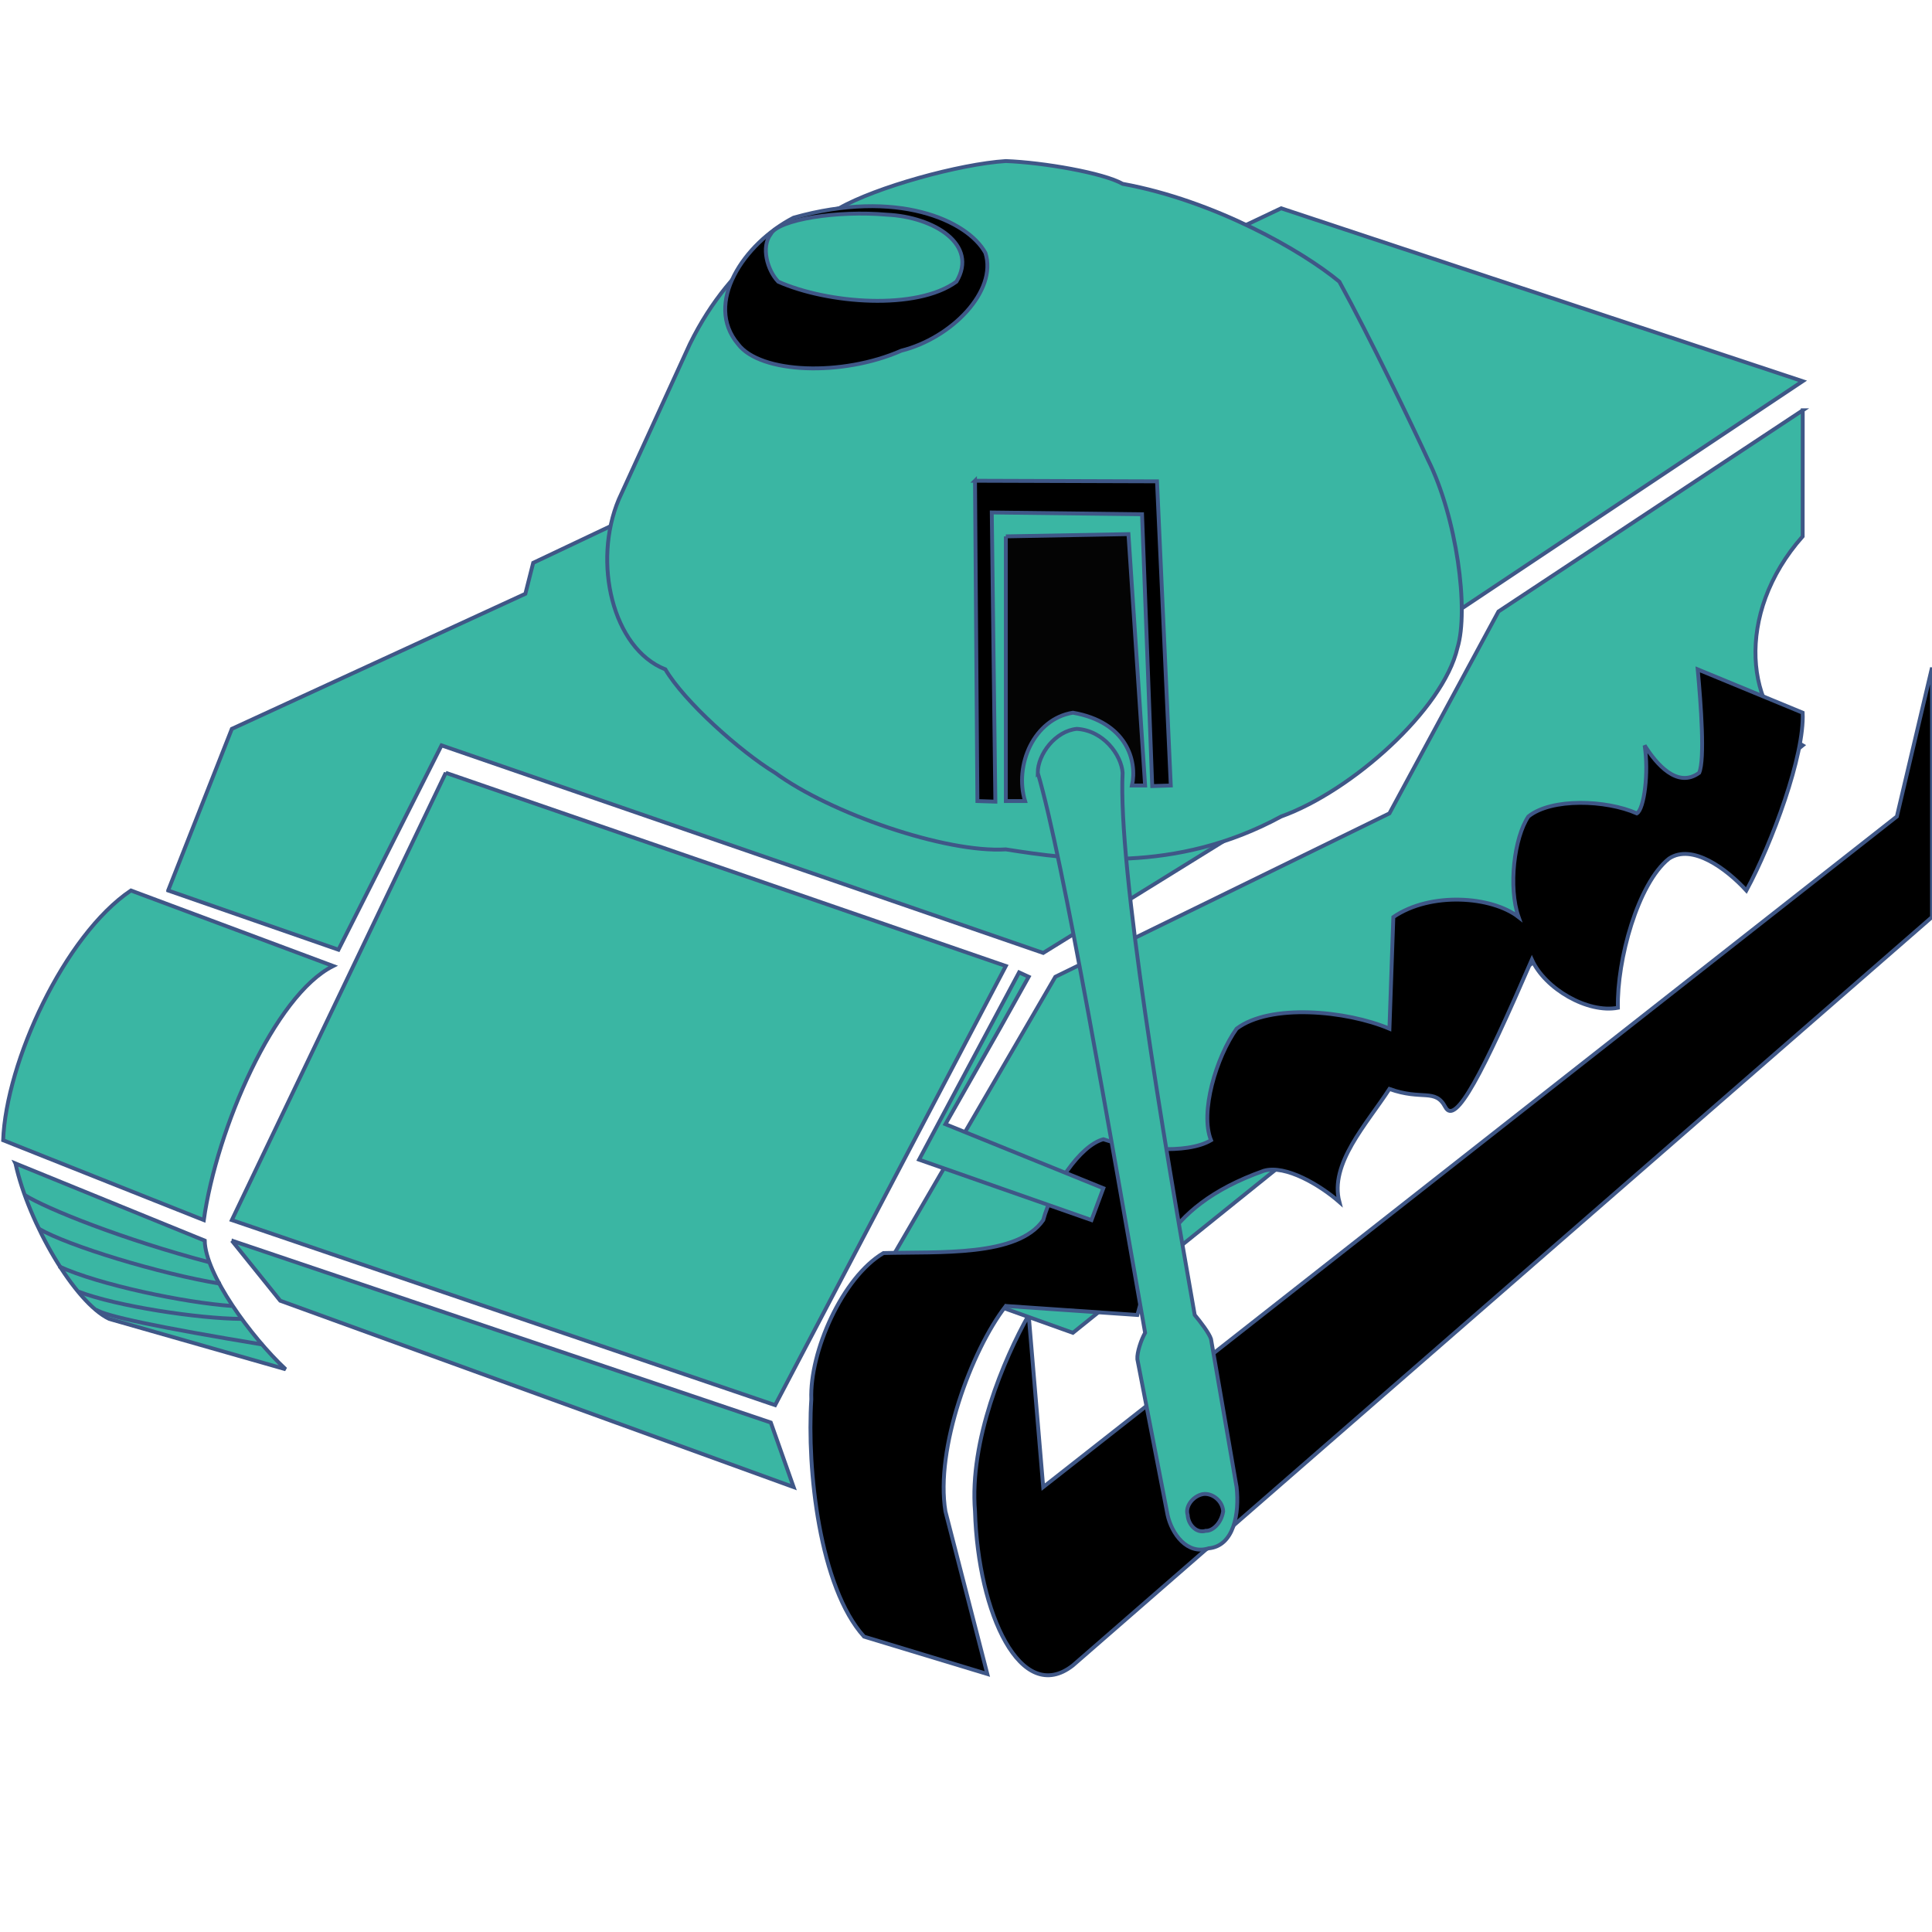 <svg id="ehiI4G3UZol1" xmlns="http://www.w3.org/2000/svg" xmlns:xlink="http://www.w3.org/1999/xlink" viewBox="0 0 300 300" shape-rendering="geometricPrecision" text-rendering="geometricPrecision" project-id="83b9bbaae3f0409891ccc9cc42f11908" export-id="ac13c22142604ede829bbf1820d1557b" cached="false"><path d="M69.219,119.999L156.185,150l-35.824,68.187-84.362-28.734l33.22-69.455Z" transform="translate(0 0)" fill="#3ab6a3" stroke="#3f5787" stroke-width="0.6"/><path d="M0.489,177.055l31.157,12.399c1.987-14.208,11.001-34.922,20.09-39.454L20.33,138.276C9.978,145.251,0.941,164.965,0.489,177.055Z" transform="translate(0 0)" fill="#3ab6a3" stroke="#3f5787" stroke-width="0.6"/><path d="M26.112,138.276l9.887-25.098l45.58-20.976l1.215-4.807L198.939,32.343l80.978,26.851-80.978,53.985l4.881,8.885-41.83,25.906-93.431-32.228-16.004,31.728-26.443-9.193Z" transform="translate(0 0)" fill="#3ab6a3" stroke="#3f5787" stroke-width="0.6"/><path d="M159.734,204.189c-3.863,6.874-9.233,19.551-8.336,30.502.476,15.841,7.113,30.252,15.2,23.915L300,142.4l-0-38.737-5.455,23.12-132.556,104.131-2.256-26.725Z" transform="translate(0 0)" stroke="#3f5787" stroke-width="0.6"/><path d="M1.459,178.649l29.389,11.98c.069,5.193,7.148,14.917,12.567,19.98l-27.406-7.821c-5.344-2.554-12.509-14.828-14.55-24.138Z" transform="translate(.943 2.011)" fill="#3ab6a3" stroke="#3f5787" stroke-width="0.6"/><path d="M3.827,185.555c3.347,2.124,15.29,6.919,28.737,10.466" transform="translate(0 0)" fill="none" stroke="#3f5787" stroke-width="0.6"/><path d="M6.005,190.788c4.608,2.674,18.654,6.97,28.253,8.56" transform="translate(0 0)" fill="none" stroke="#3f5787" stroke-width="0.6"/><path d="M9.15,196.64c6.248,2.876,19.654,5.664,26.849,6.148" transform="translate(0 0)" fill="none" stroke="#3f5787" stroke-width="0.6"/><path d="M12.175,200.558c5.98,2.289,18.608,4.196,25.288,4.24" transform="translate(0 0)" fill="none" stroke="#3f5787" stroke-width="0.6"/><path d="M14.898,203.341c1.24.985,9.861,2.792,25.893,5.445" transform="translate(0 0)" fill="none" stroke="#3f5787" stroke-width="0.6"/><path d="M279.927,63.709l-.011,19.578c-10.707,12.089-8.792,27.496-0,32.455L166.598,206.958L137.721,196.64l26.151-44.965l51.877-25.374l16.932-31.348l47.247-31.244Z" transform="translate(0 0)" fill="#3ab6a3" stroke="#3f5787" stroke-width="0.6"/><path d="M156.185,202.788c-5.358,6.911-10.987,22.191-9.379,31.904l6.504,25.246-19.136-5.8c-6.921-7.664-8.897-25.987-8.194-36.849-.277-7.37,4.814-18.944,11.202-22.715c8.679-.238,20.855.612,24.808-5.12c1.315-4.913,5.673-11.57,9.336-12.552c4.642,1.581,12.918,2.406,16.719.154-1.75-4.308.805-12.887,3.973-17.321c5.188-3.937,17.053-2.835,23.732,0l.608-17.334c5.776-3.954,15.275-3.257,19.448,0-1.627-4.611-.689-12.343,1.519-15.617c3.577-2.886,12.055-2.603,16.845-.482c1.14-.655,1.87-6.4,1.206-10.56c1.826,2.906,5.086,6.743,8.472,4.257.901-2.137.276-10.55-.229-16.059l16.298,6.728c.306,6.557-4.724,20.181-8.742,27.609-3.019-3.306-8.398-7.359-12.021-4.949-4.842,3.864-8.096,15.754-7.928,23.157-4.671.896-11.308-2.924-13.357-7.474-7.669,17.68-11.871,25.867-13.436,22.898s-3.601-.98-8.683-2.816c-3.578,5.508-9.337,11.618-7.772,17.552-2.933-2.583-8.341-5.837-11.739-4.845-16.34,5.798-17.653,15.521-19.63,22.389l-20.423-1.401Z" transform="translate(0 0)" stroke="#3f5787" stroke-width="0.6"/><path d="M35.999,192.64l83.689,28.25l3.545,10.024-79.719-28.94-7.515-9.334Z" transform="translate(0 0)" fill="#3ab6a3" stroke="#3f5787" stroke-width="0.6"/><path d="M155.233,159.734l-8.427,14.826l24.52,9.947-1.837,4.946-26.775-9.382l15.529-29.08l1.492.684-4.502,8.059Z" transform="translate(0 0)" fill="#3ab6a3" stroke="#3f5787" stroke-width="0.6"/><path d="M96.092,77.533c-4.103,9.719-1.005,23.174,7.227,26.407c2.881,4.937,11.592,12.745,17.041,16.059c8.578,6.288,26.446,12.466,35.824,11.893c10.363,1.646,26.339,3.818,42.754-5.108c10.923-3.916,25.154-16.58,27.376-26.197c1.791-5.861-.1-20.225-4.585-29.21-2.377-5.173-9.131-19.227-13.754-27.638-5.811-4.826-19.443-12.596-33.656-15.194-2.978-1.694-12.258-3.311-18.136-3.537-7.208.462-20.179,4.064-25.883,7.335-6.119,1.792-16.526,7.487-23.184,21.089L96.092,77.533Z" transform="translate(0 0)" fill="#3ab6a3" stroke="#3f5787" stroke-width="0.6"/><path d="M156.185,83.287l19.04-.348l2.587,39.031h-2.04c.855-3.875-.864-9.864-9.174-11.302-6.07.971-9.133,8.168-7.427,13.72h-2.986l0-41.101Z" transform="translate(0 0)" fill="#040404" stroke="#3f5787" stroke-width="0.6"/><path d="M151.398,74.65l28.262.093l2.138,47.227-2.882.093-1.58-42.207-23.334-.279.558,44.903-2.789-.093-.372-49.737Z" transform="translate(0 0)" stroke="#3f5787" stroke-width="0.6"/><path d="M114.602,53.431c3.472,4.601,16.186,5.058,25.354,1.023c7.823-1.956,14.947-9.274,13.058-15.182-2.773-5.059-13.748-10.006-29.781-5.472-7.782,4.019-13.952,13.336-8.631,19.63Z" transform="translate(0 0)" stroke="#3f5787" stroke-width="0.6"/><path d="M120.844,43.738c7.656,3.404,21.489,4.5,27.666,0c3.462-5.763-3.459-10.059-10.789-10.4-7.62-.682-16.842.721-18.033,3.006-1.542,1.985-.557,5.611,1.156,7.394Z" transform="translate(0 0)" fill="#3ab6a3" stroke="#3f5787" stroke-width="0.6"/><path d="M161.141,119.999c.014-2.892,2.744-6.507,6.077-6.821c4.132.259,6.901,4.034,7.103,6.821-.744,14.652,6.356,56.747,11.196,84.19.89,1.063,2.248,2.835,2.528,3.732l3.973,22.993c.459,4.095-.42,9.147-4.334,9.51-3.372,1.06-5.741-2.275-6.38-5.177l-4.695-24.197c-.076-1.07.618-3.07,1.204-4.093-5.282-30.095-12.751-73.718-16.671-86.959Z" transform="translate(0 0)" fill="#3ab6a3" stroke="#3f5787" stroke-width="0.6"/><path d="M186.789,232.003c1.45-.22,3.07,1.057,3.144,2.689-.322,1.958-1.743,3.079-2.689,3.008-1.444.45-2.736-.933-2.825-2.451-.417-1.31.782-2.927,2.37-3.245Z" transform="translate(0 0)" stroke="#3f5787" stroke-width="0.6"/></svg>
